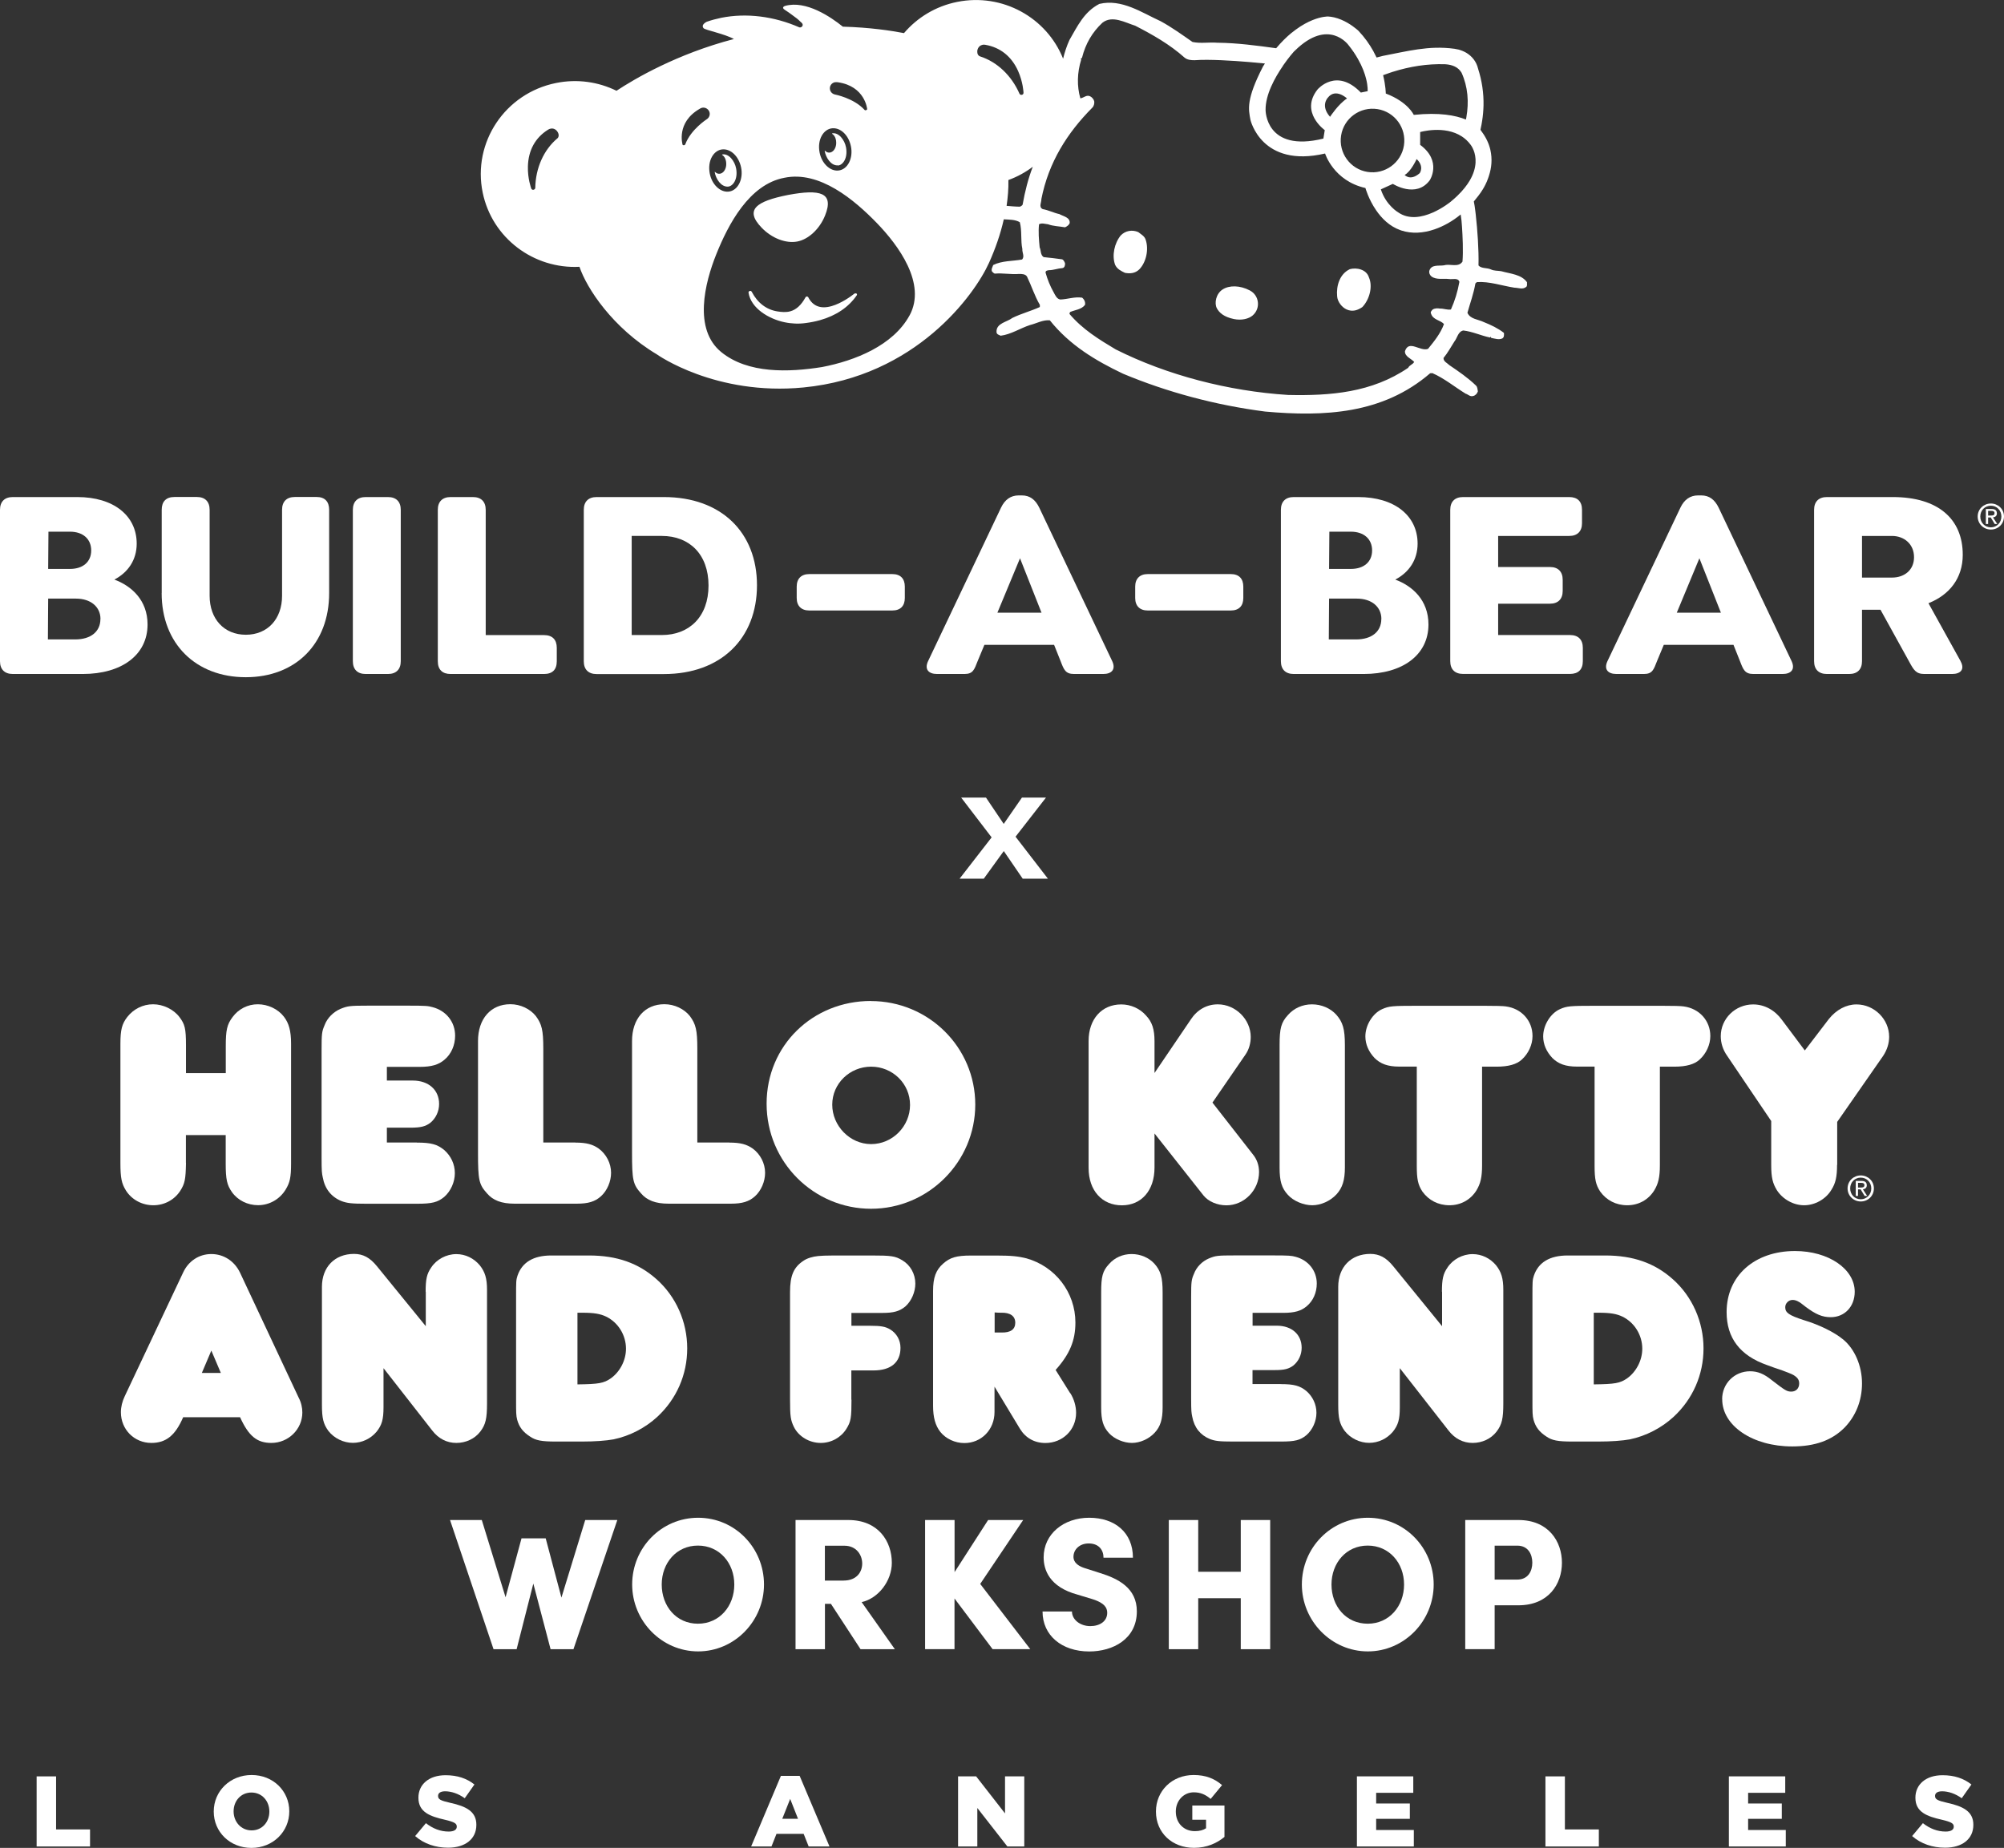 <?xml version="1.0" encoding="UTF-8"?>
<svg id="Layer_2" xmlns="http://www.w3.org/2000/svg" viewBox="0 0 291.58 268.94">
  <rect x="0" y="0" width="291.58" height="268.94" fill="#333333" stroke="none"/>
  <defs>
    <style>
      .cls-1 {
        fill: #fff;
      }
    </style>
  </defs>
  <g id="Layer_1-2" data-name="Layer_1">
    <g>
      <g>
        <path class="cls-1" d="M21.47,90.88c0,4.44-3.76,7.21-9.43,7.21H1.86c-1.19,0-1.86-.67-1.86-1.86v-22.03c0-1.19.67-1.86,1.86-1.86h9.39c5.27,0,8.64,2.7,8.64,6.78,0,2.38-1.27,4.2-3.25,5.23,2.46.91,4.83,2.97,4.83,6.54h0ZM14.62,90.09c0-1.78-1.43-2.97-3.57-2.97h-4.04l-.04,5.94h3.96c2.3,0,3.68-1.15,3.68-2.97h.01ZM7.05,77.37l-.04,5.43h3.17c1.9,0,3.09-1.03,3.09-2.69s-1.19-2.73-3.09-2.73h-3.13,0Z"/>
        <path class="cls-1" d="M23.53,86.32v-12.13c0-1.19.63-1.86,1.86-1.86h3.25c1.19,0,1.86.67,1.86,1.86v12.52c0,3.37,2.1,5.67,5.27,5.67s5.27-2.3,5.27-5.67v-12.52c0-1.19.67-1.86,1.86-1.86h3.17c1.19,0,1.82.67,1.82,1.86v12.13c0,7.37-4.87,12.24-12.13,12.24s-12.24-4.87-12.24-12.24h.01Z"/>
        <path class="cls-1" d="M51.34,96.23v-22.03c0-1.19.67-1.86,1.86-1.86h3.25c1.19,0,1.86.67,1.86,1.86v22.03c0,1.19-.67,1.86-1.86,1.86h-3.25c-1.19,0-1.86-.67-1.86-1.86Z"/>
        <path class="cls-1" d="M63.7,96.23v-22.03c0-1.19.67-1.86,1.86-1.86h3.25c1.19,0,1.86.67,1.86,1.86v18.23h8.48c1.23,0,1.86.67,1.86,1.86v1.94c0,1.23-.63,1.86-1.86,1.86h-13.59c-1.19,0-1.86-.63-1.86-1.86Z"/>
        <path class="cls-1" d="M84.94,96.23v-22.03c0-1.19.67-1.86,1.86-1.86h9.79c8.36,0,13.55,5.15,13.55,12.84s-5.19,12.92-13.55,12.92h-9.79c-1.19,0-1.86-.67-1.86-1.86h0ZM96.31,92.42c3.96,0,6.78-2.65,6.78-7.21s-2.81-7.21-6.78-7.21h-4.4v14.42h4.4Z"/>
        <path class="cls-1" d="M115.92,87.03v-1.66c0-1.15.67-1.82,1.82-1.82h12.09c1.19,0,1.82.67,1.82,1.82v1.66c0,1.15-.63,1.82-1.82,1.82h-12.09c-1.15,0-1.82-.67-1.82-1.82Z"/>
        <path class="cls-1" d="M160.5,98.09h-4.24c-1.23,0-1.47-.63-1.94-1.86l-.95-2.38h-10.14l-.99,2.38c-.48,1.23-.67,1.86-1.9,1.86h-4c-1.23,0-1.86-.67-1.31-1.86l10.62-22.35c.55-1.15,1.39-1.78,2.58-1.78h.44c1.19,0,1.98.63,2.54,1.78l10.62,22.35c.55,1.19-.08,1.86-1.31,1.86h-.02ZM151.54,89.17l-3.13-7.92-3.29,7.92h6.42Z"/>
        <path class="cls-1" d="M165.17,87.03v-1.66c0-1.15.67-1.82,1.82-1.82h12.09c1.19,0,1.82.67,1.82,1.82v1.66c0,1.15-.63,1.82-1.82,1.82h-12.09c-1.15,0-1.82-.67-1.82-1.82Z"/>
        <path class="cls-1" d="M207.84,90.88c0,4.44-3.76,7.21-9.43,7.21h-10.18c-1.19,0-1.86-.67-1.86-1.86v-22.03c0-1.19.67-1.86,1.86-1.86h9.39c5.27,0,8.64,2.7,8.64,6.78,0,2.38-1.27,4.2-3.25,5.23,2.46.91,4.83,2.97,4.83,6.54h0ZM200.99,90.09c0-1.78-1.43-2.97-3.57-2.97h-4.04l-.04,5.94h3.96c2.3,0,3.68-1.15,3.68-2.97h0ZM193.42,77.37l-.04,5.43h3.17c1.9,0,3.09-1.03,3.09-2.69s-1.19-2.73-3.09-2.73h-3.13Z"/>
        <path class="cls-1" d="M211.01,96.23v-22.03c0-1.19.67-1.86,1.86-1.86h15.45c1.19,0,1.86.63,1.86,1.86v1.94c0,1.19-.67,1.86-1.86,1.86h-10.34v4.52h7.53c1.19,0,1.86.67,1.86,1.86v1.62c0,1.19-.67,1.86-1.86,1.86h-7.53v4.56h10.46c1.19,0,1.86.67,1.86,1.86v1.94c0,1.23-.67,1.86-1.86,1.86h-15.57c-1.19,0-1.86-.67-1.86-1.86h0Z"/>
        <path class="cls-1" d="M259.35,98.09h-4.24c-1.23,0-1.47-.63-1.94-1.86l-.95-2.38h-10.14l-.99,2.38c-.48,1.23-.67,1.86-1.9,1.86h-4c-1.23,0-1.86-.67-1.31-1.86l10.62-22.35c.55-1.15,1.39-1.78,2.58-1.78h.44c1.19,0,1.98.63,2.54,1.78l10.62,22.35c.55,1.19-.08,1.86-1.31,1.86h-.02ZM250.39,89.17l-3.13-7.92-3.29,7.92h6.42Z"/>
        <path class="cls-1" d="M285.26,96.23c.67,1.23-.04,1.86-1.23,1.86h-4.04c-1.23,0-1.55-.59-2.22-1.82l-4.16-7.53h-2.69v7.49c0,1.19-.67,1.86-1.86,1.86h-3.25c-1.19,0-1.86-.67-1.86-1.86v-22.03c0-1.19.67-1.86,1.86-1.86h9.59c6.62,0,10.18,3.21,10.18,8.4,0,3.45-1.98,5.86-4.99,7.05l4.68,8.44h0ZM270.92,84.06h4.36c1.78,0,3.21-1.07,3.21-2.97s-1.43-3.09-3.21-3.09h-4.36v6.06Z"/>
      </g>
      <path class="cls-1" d="M152.47,127.88h-3.67l-2.75-4.02-2.91,4.02h-3.52l4.66-6.01-4.43-5.79h3.61l2.58,3.83,2.65-3.83h3.5l-4.43,5.69,4.71,6.11h0Z"/>
      <g>
        <g>
          <path class="cls-1" d="M5.33,258.53h2.83v7.72h4.94v2.48h-7.77v-10.2Z"/>
          <path class="cls-1" d="M31.1,263.66v-.03c0-2.93,2.36-5.3,5.51-5.3s5.48,2.35,5.48,5.27v.03c0,2.93-2.36,5.31-5.51,5.31s-5.48-2.35-5.48-5.28ZM39.19,263.66v-.03c0-1.49-1.05-2.75-2.61-2.75s-2.59,1.25-2.59,2.73v.03c0,1.47,1.06,2.75,2.62,2.75s2.58-1.25,2.58-2.73Z"/>
          <path class="cls-1" d="M60.4,267.22l1.57-1.88c1.02.8,2.13,1.22,3.31,1.22.77,0,1.18-.26,1.18-.7v-.03c0-.44-.33-.66-1.73-.99-2.17-.49-3.85-1.11-3.85-3.19v-.03c0-1.89,1.5-3.26,3.95-3.26,1.73,0,3.09.47,4.2,1.35l-1.41,2c-.93-.67-1.95-1.01-2.86-1.01-.69,0-1.02.28-1.02.66v.03c0,.47.35.67,1.78.99,2.33.51,3.79,1.27,3.79,3.18v.03c0,2.08-1.65,3.32-4.12,3.32-1.81,0-3.51-.57-4.78-1.69h0Z"/>
          <path class="cls-1" d="M113.63,258.46h2.72l4.34,10.27h-3.03l-.73-1.84h-3.95l-.73,1.84h-2.96l4.33-10.27h0ZM116.11,264.7l-1.14-2.89-1.15,2.89h2.29Z"/>
          <path class="cls-1" d="M139.39,258.53h2.64l4.2,5.39v-5.39h2.8v10.2h-2.46l-4.37-5.6v5.6h-2.8v-10.2h0Z"/>
          <path class="cls-1" d="M168.19,263.66v-.03c0-2.97,2.33-5.3,5.48-5.3,1.79,0,3.06.54,4.14,1.47l-1.66,2.01c-.73-.61-1.44-.96-2.46-.96-1.47,0-2.61,1.22-2.61,2.78v.03c0,1.66,1.15,2.84,2.77,2.84.7,0,1.22-.15,1.63-.42v-1.24h-2v-2.07h4.68v4.57c-1.08.9-2.56,1.59-4.43,1.59-3.18,0-5.54-2.19-5.54-5.28h0Z"/>
          <path class="cls-1" d="M197.43,258.53h8.2v2.39h-5.4v1.56h4.9v2.23h-4.9v1.62h5.48v2.4h-8.28v-10.2Z"/>
          <path class="cls-1" d="M224.86,258.53h2.83v7.72h4.94v2.48h-7.77v-10.2Z"/>
          <path class="cls-1" d="M251.55,258.53h8.2v2.39h-5.4v1.56h4.9v2.23h-4.9v1.62h5.48v2.4h-8.28v-10.2h0Z"/>
          <path class="cls-1" d="M278.21,267.22l1.57-1.88c1.02.8,2.13,1.22,3.31,1.22.77,0,1.18-.26,1.18-.7v-.03c0-.44-.34-.66-1.73-.99-2.17-.49-3.85-1.11-3.85-3.19v-.03c0-1.89,1.5-3.26,3.95-3.26,1.73,0,3.09.47,4.2,1.35l-1.41,2c-.93-.67-1.95-1.01-2.86-1.01-.69,0-1.02.28-1.02.66v.03c0,.47.35.67,1.78.99,2.33.51,3.79,1.27,3.79,3.18v.03c0,2.08-1.65,3.32-4.12,3.32-1.81,0-3.51-.57-4.78-1.69h-.01Z"/>
        </g>
        <g>
          <g>
            <path class="cls-1" d="M65.49,221.22h4.61l3.46,11.24,2.32-8.57h3.52l2.29,8.62,3.46-11.29h4.67l-6.38,18.8h-3.33l-2.51-9.55-2.43,9.55h-3.36l-6.33-18.8h.01Z"/>
            <path class="cls-1" d="M91.98,230.6c0-5.32,4.23-9.71,9.6-9.71s9.58,4.39,9.58,9.71-4.28,9.74-9.58,9.74-9.6-4.42-9.6-9.74h0ZM101.55,236.31c3.14,0,5.29-2.56,5.29-5.7s-2.16-5.67-5.29-5.67-5.27,2.54-5.27,5.67,2.1,5.7,5.27,5.7Z"/>
            <path class="cls-1" d="M115.74,221.22h7.69c4.37,0,6.33,3.11,6.33,6.22,0,2.65-1.96,5.18-4.39,5.73l4.83,6.85h-4.99l-4.31-6.6h-.87v6.6h-4.28v-18.8h-.01ZM122.75,230.03c1.88,0,2.7-1.23,2.7-2.48s-.85-2.59-2.59-2.59h-2.84v5.08h2.73Z"/>
            <path class="cls-1" d="M134.61,221.22h4.28v7.58l4.88-7.58h5.1l-6.25,9.3,7.28,9.49h-5.48l-5.54-7.37v7.37h-4.28v-18.8h0Z"/>
            <path class="cls-1" d="M151.69,234.53h4.28c0,1.2,1.2,2.13,2.67,2.13,1.39,0,2.46-.71,2.46-1.94,0-.74-.41-1.42-2.07-1.96l-2.24-.68c-4.15-1.12-4.94-3.66-4.94-5.43,0-3.38,2.89-5.76,6.63-5.76s6.36,2.16,6.36,5.81h-4.28c0-1.12-.68-2.07-2.16-2.07-1.34,0-2.21.9-2.21,1.94,0,.38.11,1.23,1.86,1.72l1.96.63c2.67.82,5.4,2.18,5.4,5.59,0,4.04-3.49,5.84-6.93,5.84-4.01,0-6.79-2.35-6.79-5.81h0Z"/>
            <path class="cls-1" d="M180.53,232.6h-6.19v7.42h-4.28v-18.8h4.28v7.53h6.19v-7.53h4.28v18.8h-4.28v-7.42h0Z"/>
            <path class="cls-1" d="M189.42,230.6c0-5.32,4.23-9.71,9.6-9.71s9.58,4.39,9.58,9.71-4.28,9.74-9.58,9.74-9.6-4.42-9.6-9.74h0ZM199,236.31c3.14,0,5.29-2.56,5.29-5.7s-2.16-5.67-5.29-5.67-5.27,2.54-5.27,5.67,2.1,5.7,5.27,5.7Z"/>
            <path class="cls-1" d="M213.18,221.22h7.75c4.37,0,6.33,3.11,6.33,6.22s-1.96,6.19-6.33,6.19h-3.46v6.38h-4.28v-18.8h-.01ZM220.74,229.89c1.61,0,2.21-1.25,2.21-2.46s-.6-2.48-2.18-2.48h-3.3v4.94h3.27Z"/>
          </g>
          <g>
            <g>
              <g>
                <path class="cls-1" d="M22.02,210c-2.48,0-4.43-1.95-4.43-4.47,0-.77.2-1.58.57-2.35l8.49-17.99c.77-1.66,2.31-2.68,4.1-2.68s3.37,1.02,4.18,2.72l8.53,18.19c.37.69.53,1.46.53,2.15,0,2.44-2.03,4.43-4.51,4.43-2.07,0-3.29-.97-4.55-3.74h-8.28c-1.14,2.64-2.48,3.74-4.63,3.74h0ZM32.13,199.81l-1.38-3.25-1.38,3.25s2.76,0,2.76,0Z"/>
                <path class="cls-1" d="M61.93,188c0-1.79.16-2.6.81-3.53.77-1.18,2.19-1.95,3.65-1.95,1.34,0,2.56.61,3.41,1.62.77.97,1.06,1.91,1.06,3.57v16.57c0,2.15-.2,3.05-.97,4.06-.81,1.06-2.11,1.66-3.49,1.66s-2.6-.61-3.53-1.83l-7.07-9.05v5.68c0,1.79-.24,2.6-1.01,3.57-.85,1.01-2.11,1.62-3.45,1.62s-2.72-.65-3.57-1.75c-.73-1.01-.93-1.83-.93-3.82v-17.14c0-2.88,1.87-4.79,4.67-4.79,1.3,0,2.31.53,3.33,1.79l7.11,8.73v-5.03l-.02.02Z"/>
                <path class="cls-1" d="M85.69,182.72c4.06,0,7.19,1.1,9.83,3.45,2.84,2.52,4.47,6.21,4.47,10.07s-1.58,7.39-4.34,9.95c-1.75,1.62-4.02,2.8-6.38,3.29-1.1.2-2.72.32-4.59.32h-3.78c-2.11,0-2.96-.16-3.78-.73-1.02-.65-1.58-1.38-1.87-2.44-.16-.61-.16-1.06-.16-2.92v-14.9c0-2.27,0-2.52.2-3.13.65-1.95,2.31-2.96,4.91-2.96h5.49ZM84.02,201.48c3.09-.04,3.82-.16,4.87-.89,1.34-.97,2.19-2.64,2.19-4.3,0-1.99-1.14-3.82-2.88-4.67-.85-.41-1.79-.57-3.45-.57h-.73v10.44h0Z"/>
                <path class="cls-1" d="M123.89,203.71c0,2.64-.08,3.17-.73,4.22-.77,1.26-2.19,2.07-3.74,2.07-1.66,0-3.21-.93-3.9-2.31-.49-1.02-.57-1.54-.57-4.02v-15.63c0-2.4.53-3.61,1.95-4.55.53-.37,1.34-.61,2.15-.69.37-.04,1.18-.08,2.35-.08h5.36c2.92,0,3.49.08,4.51.69,1.18.69,1.91,1.99,1.91,3.41,0,1.22-.57,2.52-1.42,3.29-.85.73-1.75.97-3.37.97h-4.51v1.87h2.76c1.54,0,2.19.12,2.88.53.93.57,1.5,1.54,1.5,2.68,0,2.11-1.38,3.29-3.94,3.29h-3.21v4.26h.02Z"/>
                <path class="cls-1" d="M155.72,202.74c.57.89.85,1.95.85,2.88,0,2.48-1.95,4.39-4.47,4.39-1.58,0-2.88-.73-3.7-2.07l-3.7-6.13v3.7c0,2.56-1.91,4.51-4.39,4.51-1.34,0-2.68-.61-3.49-1.62-.73-.93-1.06-2.11-1.06-3.82v-16.69c0-1.95.41-3.05,1.46-3.98,1.01-.89,1.91-1.18,4.06-1.18h3.74c2.19,0,3.17.12,4.34.41,4.18,1.18,7.11,4.95,7.11,9.34,0,2.6-.81,4.59-2.88,6.9l2.11,3.37h.02ZM144.72,193.93h.97c1.34.04,2.03-.45,2.03-1.42s-.73-1.5-2.07-1.46c-.2,0-.53,0-.93-.04v2.92Z"/>
                <path class="cls-1" d="M169.16,204.85c0,1.71-.32,2.76-1.14,3.65-.85.93-2.15,1.5-3.33,1.5s-2.56-.57-3.33-1.42c-.85-.93-1.14-1.87-1.14-3.74v-16.77c0-2.27.2-3.09,1.14-4.1.81-.93,1.99-1.46,3.29-1.46s2.52.53,3.33,1.42c.89,1.02,1.18,1.95,1.18,4.14v16.77h0Z"/>
                <path class="cls-1" d="M186.34,201.44c1.95,0,2.8.24,3.74,1.01.93.81,1.46,1.95,1.46,3.17s-.57,2.48-1.46,3.25c-.89.73-1.66.93-3.7.93h-6.94c-2.07,0-2.64-.08-3.41-.37-1.38-.57-2.27-1.66-2.56-3.25-.12-.57-.16-.81-.16-2.68v-14.7c0-2.27.04-2.56.41-3.41.37-1.01,1.22-1.83,2.15-2.23,1.01-.41,1.22-.45,3.86-.45h5.36c2.56,0,2.8.04,3.41.2,1.87.49,3.09,2.03,3.09,3.9,0,1.3-.53,2.52-1.46,3.29-.81.69-1.75.97-3.41.97h-4.47v1.87h3.53c2.19,0,3.61,1.3,3.61,3.21,0,1.02-.45,1.95-1.18,2.56-.69.53-1.34.69-2.76.69h-3.21v2.03h4.1Z"/>
                <path class="cls-1" d="M209.8,188c0-1.79.16-2.6.81-3.53.77-1.18,2.19-1.95,3.65-1.95,1.34,0,2.56.61,3.41,1.62.77.97,1.06,1.91,1.06,3.57v16.57c0,2.15-.2,3.05-.97,4.06-.81,1.06-2.11,1.66-3.49,1.66s-2.6-.61-3.53-1.83l-7.07-9.05v5.68c0,1.79-.24,2.6-1.01,3.57-.85,1.01-2.11,1.62-3.45,1.62s-2.72-.65-3.57-1.75c-.73-1.01-.93-1.83-.93-3.82v-17.14c0-2.88,1.87-4.79,4.67-4.79,1.3,0,2.31.53,3.33,1.79l7.11,8.73v-5.03l-.02.02Z"/>
                <path class="cls-1" d="M233.56,182.72c4.06,0,7.19,1.1,9.83,3.45,2.84,2.52,4.47,6.21,4.47,10.07s-1.58,7.39-4.34,9.95c-1.75,1.62-4.02,2.8-6.37,3.29-1.1.2-2.72.32-4.59.32h-3.78c-2.11,0-2.96-.16-3.78-.73-1.01-.65-1.58-1.38-1.87-2.44-.16-.61-.16-1.06-.16-2.92v-14.9c0-2.27,0-2.52.2-3.13.65-1.95,2.31-2.96,4.91-2.96h5.48,0ZM231.89,201.48c3.09-.04,3.82-.16,4.87-.89,1.34-.97,2.19-2.64,2.19-4.3,0-1.99-1.14-3.82-2.88-4.67-.85-.41-1.79-.57-3.45-.57h-.73v10.44h0Z"/>
                <path class="cls-1" d="M250.57,203.63c0-2.27,1.79-4.06,4.06-4.06,1.1,0,2.03.37,3.17,1.3,1.95,1.5,2.19,1.66,2.84,1.66.69,0,1.14-.49,1.14-1.18,0-.49-.2-.81-.69-1.14-.24-.16-.37-.24-1.79-.77-.73-.24-1.46-.49-2.19-.77-3.94-1.38-5.89-3.94-5.89-7.71,0-5.28,4.06-8.89,9.95-8.89,4.87,0,8.69,2.6,8.69,5.93,0,2.15-1.46,3.7-3.49,3.7-1.22,0-2.19-.41-3.69-1.54-.93-.77-1.38-.97-1.87-.97-.57,0-1.06.49-1.06,1.06,0,.81.57,1.18,2.68,1.87,2.31.69,4.51,1.79,5.77,2.84,1.66,1.38,2.72,3.82,2.72,6.37s-.93,4.79-2.56,6.46c-1.83,1.83-4.26,2.72-7.59,2.72-5.77,0-10.19-3.01-10.19-6.86v-.02Z"/>
              </g>
              <g>
                <path class="cls-1" d="M27.06,169.27c-.04,2.38-.17,2.98-.82,4.02-.86,1.34-2.33,2.12-3.93,2.12s-3.11-.78-3.97-2.12c-.65-1.04-.82-1.86-.82-4.02v-17.36c0-2.03.22-2.89.99-3.89.91-1.17,2.29-1.86,3.76-1.86s2.98.73,3.84,1.86c.78,1.04.95,1.64.95,4.1v4.06h5.79v-3.93c0-2.29.17-3.15.99-4.23.86-1.17,2.2-1.86,3.67-1.86s2.94.69,3.8,1.81c.73.95,1.04,2.07,1.04,3.93v17.45c0,1.99-.17,2.76-.78,3.76-.86,1.43-2.38,2.29-4.02,2.29-1.51,0-2.94-.69-3.8-1.9-.73-1.04-.91-1.86-.91-4.15v-4.15h-5.79v4.06h.01Z"/>
                <path class="cls-1" d="M60.66,166.29c2.07,0,2.98.26,3.97,1.08.99.86,1.55,2.07,1.55,3.37s-.6,2.63-1.55,3.46c-.95.78-1.77.99-3.93.99h-7.39c-2.2,0-2.81-.09-3.63-.39-1.47-.6-2.42-1.77-2.72-3.46-.13-.6-.17-.86-.17-2.85v-15.64c0-2.42.04-2.72.43-3.63.39-1.08,1.3-1.94,2.29-2.38,1.08-.43,1.3-.48,4.1-.48h5.7c2.72,0,2.98.04,3.63.22,1.99.52,3.28,2.16,3.28,4.15,0,1.38-.56,2.68-1.55,3.5-.86.73-1.86,1.04-3.63,1.04h-4.75v1.99h3.76c2.33,0,3.84,1.38,3.84,3.41,0,1.08-.48,2.07-1.25,2.72-.73.56-1.43.73-2.94.73h-3.41v2.16h4.37Z"/>
                <path class="cls-1" d="M83.73,166.29c1.6,0,2.51.26,3.37.86,1.12.82,1.81,2.16,1.81,3.54,0,1.25-.56,2.59-1.47,3.41-.86.78-1.86,1.08-3.5,1.08h-9.07c-1.9,0-3.15-.48-4.02-1.51-1.17-1.3-1.3-1.94-1.3-5.92v-16.24c0-3.24,1.86-5.36,4.71-5.36,1.47,0,2.89.69,3.71,1.73.86,1.17,1.08,2.03,1.08,4.75v13.65h4.68Z"/>
                <path class="cls-1" d="M106.14,166.29c1.6,0,2.51.26,3.37.86,1.12.82,1.81,2.16,1.81,3.54,0,1.25-.56,2.59-1.47,3.41-.86.78-1.86,1.08-3.5,1.08h-9.07c-1.9,0-3.15-.48-4.02-1.51-1.17-1.3-1.3-1.94-1.3-5.92v-16.24c0-3.24,1.86-5.36,4.71-5.36,1.47,0,2.89.69,3.71,1.73.86,1.17,1.08,2.03,1.08,4.75v13.65h4.68Z"/>
                <path class="cls-1" d="M126.7,145.69c8.42,0,15.2,6.74,15.2,15.07s-6.82,15.16-15.16,15.16-15.2-6.78-15.2-15.29,6.74-14.95,15.16-14.95h0ZM126.75,166.51c3.11,0,5.66-2.59,5.66-5.7s-2.55-5.57-5.66-5.57-5.66,2.46-5.66,5.53,2.55,5.74,5.66,5.74Z"/>
                <path class="cls-1" d="M173.26,148.37c.95-1.43,2.33-2.2,3.93-2.2,2.59,0,4.79,2.2,4.79,4.75,0,.91-.26,1.81-.73,2.51l-4.84,7.04,5.87,7.52c.6.73.91,1.6.91,2.59,0,2.63-2.16,4.84-4.75,4.84-1.34,0-2.63-.56-3.33-1.43l-7.13-9.03v4.97c0,3.33-1.9,5.49-4.75,5.49s-4.84-2.12-4.84-5.44v-18.49c0-3.15,1.9-5.31,4.75-5.31,1.38,0,2.72.6,3.59,1.6.91.95,1.25,2.03,1.25,3.76v4.62l5.27-7.77v-.02Z"/>
                <path class="cls-1" d="M195.68,169.92c0,1.81-.35,2.94-1.21,3.89-.91.99-2.29,1.6-3.54,1.6s-2.72-.6-3.54-1.51c-.91-.99-1.21-1.99-1.21-3.97v-17.84c0-2.42.22-3.28,1.21-4.36.86-.99,2.12-1.56,3.5-1.56s2.68.56,3.54,1.51c.95,1.08,1.25,2.07,1.25,4.41v17.84h0Z"/>
                <path class="cls-1" d="M203.58,155.23c-1.64,0-2.72-.39-3.58-1.25-.86-.91-1.34-1.99-1.34-3.15,0-1.64,1.08-3.37,2.46-3.97.99-.43,1.38-.48,5.14-.48h9.59c1.79,0,2.87.03,3.24.09,2.29.3,3.89,2.07,3.89,4.32,0,1.25-.6,2.55-1.55,3.41-.73.69-1.94,1.04-3.67,1.04h-2.12v14.34c0,1.73-.22,2.68-.82,3.67-.86,1.38-2.29,2.16-3.93,2.16s-3.02-.73-3.93-1.99c-.65-.99-.82-1.81-.82-3.76v-14.43h-2.56Z"/>
                <path class="cls-1" d="M229.45,155.23c-1.64,0-2.72-.39-3.58-1.25-.86-.91-1.34-1.99-1.34-3.15,0-1.64,1.08-3.37,2.46-3.97.99-.43,1.38-.48,5.14-.48h9.59c1.79,0,2.87.03,3.24.09,2.29.3,3.89,2.07,3.89,4.32,0,1.25-.6,2.55-1.55,3.41-.73.69-1.94,1.04-3.67,1.04h-2.12v14.34c0,1.73-.22,2.68-.82,3.67-.86,1.38-2.29,2.16-3.93,2.16s-3.02-.73-3.93-1.99c-.65-.99-.82-1.81-.82-3.76v-14.43h-2.56Z"/>
                <path class="cls-1" d="M267.29,169.53c0,1.77-.22,2.68-.82,3.63-.82,1.38-2.42,2.25-3.97,2.25s-3.11-.86-3.97-2.2c-.6-.99-.82-1.81-.82-3.67v-6.39l-6.39-9.46c-.65-.91-.95-1.9-.95-2.89,0-2.55,2.12-4.62,4.71-4.62,1.64,0,3.15.82,4.19,2.25l3.33,4.45,3.5-4.58c1.08-1.34,2.51-2.12,4.02-2.12,2.59,0,4.75,2.16,4.75,4.71,0,.95-.3,1.9-.86,2.76l-6.7,9.63v6.26h-.02Z"/>
              </g>
            </g>
            <g>
              <path class="cls-1" d="M270.74,171.07c-1.04,0-1.92.8-1.92,1.89s.88,1.9,1.92,1.9,1.91-.8,1.91-1.9-.88-1.89-1.91-1.89ZM270.74,174.54c-.87,0-1.54-.67-1.54-1.58s.68-1.57,1.54-1.57,1.53.68,1.53,1.57-.67,1.58-1.53,1.58Z"/>
              <path class="cls-1" d="M271.61,172.49c0-.43-.26-.62-.77-.62h-.83v2.18h.33v-.95h.38l.58.95h.37l-.62-.96c.32-.04.57-.21.57-.6h-.01ZM270.34,172.83v-.68h.45c.23,0,.48.05.48.32,0,.34-.25.36-.53.36h-.4Z"/>
            </g>
            <g>
              <path class="cls-1" d="M289.67,73.28c-1.04,0-1.92.8-1.92,1.89s.88,1.9,1.92,1.9,1.91-.8,1.91-1.9-.88-1.89-1.91-1.89ZM289.67,76.75c-.87,0-1.54-.67-1.54-1.58s.68-1.57,1.54-1.57,1.53.68,1.53,1.57-.67,1.58-1.53,1.58Z"/>
              <path class="cls-1" d="M290.54,74.7c0-.43-.26-.62-.77-.62h-.83v2.18h.33v-.95h.38l.58.95h.37l-.62-.96c.32-.04.57-.21.57-.6h-.01ZM289.27,75.03v-.68h.45c.23,0,.48.05.48.32,0,.34-.25.36-.53.36h-.4Z"/>
            </g>
          </g>
        </g>
      </g>
    </g>
    <path class="cls-1" d="M116,35.15c1.59-.3,3.23-1.77,4.04-3.77,1.37-3.39-.73-3.87-5.37-3.01-4.62.92-6.4,2.14-3.84,4.78,1.5,1.56,3.56,2.31,5.17,2Z"/>
    <path class="cls-1" d="M124.57,42.71c-.09-.04-.2-.02-.29.05-.4.32-1.81,1.37-3.28,1.79-1.58.45-2.72.02-3.39-1.27-.07-.12-.18-.14-.27-.12-.05.01-.11.05-.15.13h0c-.61,1.11-1.33,1.77-2.18,2.01-.65.19-1.33.11-1.91.02-1.6-.26-2.88-1.24-3.72-2.85-.09-.17-.24-.14-.28-.13-.12.03-.17.14-.19.18,0,.02,0,.05,0,.07.35,2.29,2.97,3.84,5.25,4.31.52.11,1.05.17,1.53.19.51.02,1,0,1.57-.08.7-.09,1.39-.23,2.04-.41,2.37-.67,4.18-1.9,5.37-3.64.02-.04.03-.08.02-.12,0-.02-.03-.1-.11-.14h-.01Z"/>
    <path class="cls-1" d="M105.92,27.16c.7-.04,1.47-1.04,1.19-2.62-.2-1.12-1.09-2.24-2.03-2.06h0s-.04.05,0,.07c.09.06.59.39.59,1.33,0,.78-.47,1.43-1.04,1.41-.21,0-.42-.09-.59-.27-.02-.02-.06,0-.05.03.16.96.9,2.17,1.94,2.11h0Z"/>
    <path class="cls-1" d="M121.91,24.09c.7-.04,1.47-1.04,1.19-2.62-.2-1.12-1.09-2.24-2.02-2.06h0s-.04.05,0,.07c.1.06.59.39.59,1.32,0,.78-.47,1.43-1.04,1.41-.21,0-.42-.1-.59-.27-.02-.02-.05,0-.05.02.16.96.9,2.18,1.94,2.11v.02Z"/>
    <path class="cls-1" d="M222.2,41.11c-.81-1.19-2.45-1.26-3.77-1.64-.51-.09-1.05-.03-1.53-.27-.56-.25-1.37-.09-1.78-.57.06-2.25-.16-5.25-.38-7.19,0-.04,0-.08-.01-.12-.02-.21-.05-.41-.07-.59-.03-.23-.06-.43-.08-.6-.01-.1-.03-.18-.04-.26-.03-.19-.06-.37-.1-.55.19-.23.38-.46.56-.7,0,0,.19-.23.46-.62.09-.13.19-.28.29-.45.12-.2.25-.42.37-.67.15-.29.29-.62.41-.97.05-.13.09-.26.13-.39.17-.54.3-1.13.34-1.76.04-.63,0-1.29-.16-1.98-.2-.86-.6-1.75-1.27-2.65,0,0-.05-.09-.16-.23v-.03s.02-.1.03-.16c.08-.37.16-.75.21-1.12.12-.75.18-1.49.2-2.22.04-1.83-.23-3.63-.79-5.37-.24-1.03-.88-1.82-1.72-2.32-.34-.2-.71-.35-1.1-.46-.2-.05-.4-.09-.61-.12-.94-.13-1.85-.17-2.73-.15s-1.74.11-2.6.23c-1.7.24-3.37.63-5.12.96-.02,0-.06.02-.11.03-.15.04-.43.11-.78.2-.15-.31-.31-.63-.49-.96-.54-.97-1.24-1.97-2.15-2.93,0,0-.12-.12-.35-.3-.56-.46-1.74-1.31-3.18-1.65-.29-.07-.59-.11-.89-.13,0,0-.89-.03-2.27.53-.69.28-1.51.71-2.41,1.37-.22.16-.45.34-.69.53-.7.58-1.43,1.3-2.18,2.19-2.82-.39-5.7-.77-8.47-.8h-.08c-1.22-.1-2.42.14-3.62-.11-1.51-1.05-3.01-2.14-4.65-3.03-2.71-1.23-5.65-3.29-8.91-2.51-2.23,1.15-3.21,3.3-4.34,5.24-.4.87-.7,1.79-.93,2.73-2.39-5.98-8.82-9.59-15.42-8.26-3.14.63-5.81,2.29-7.73,4.54-1.82-.35-4.94-.83-8.9-.94-1.73-1.4-5.36-3.88-8.4-3.02,0,0-.62.19-.06.56.03.02.06.04.09.06.36.23.68.46.96.67.55.39.95.7,1.2.97.18.15.27.25.27.25h0c.13.16.11.3.08.37-.05.14-.19.23-.31.25-.06.01-.12,0-.16-.01-3.69-1.62-7.72-2.12-11.36-1.39-.72.15-1.43.34-2.12.58-.52.28-.72.6-.46.93.23.28,3.07.82,4.42,1.58-8.27,2.16-14.43,5.78-17.08,7.53-2.63-1.29-5.7-1.76-8.8-1.13-7.4,1.49-12.18,8.64-10.67,15.95,1.37,6.64,7.44,11.14,14.08,10.8h0c1.06,3.13,4.8,8.88,11.27,12.75,0,0,8.49,6.06,21.33,4.81,16.36-1.59,24.9-13.5,26.99-18.14.91-2.02,1.66-4.15,2.15-6.33.8.05,1.65.02,2.33.42.34,1.26.1,2.65.37,3.9-.05.51.37,1.08-.04,1.53-1.4.25-2.92.16-4.2.8-.09.28-.33.62-.17.95.13.1.25.3.44.3,1.14-.1,2.34.15,3.48.05.41,0,.94,0,1.17.39.66,1.36,1.09,2.78,1.87,4.12.02.08-.03.19,0,.3-1.31.6-2.69.95-4,1.59-.78.61-2.35.75-2.31,2.03,0,.38.37.44.61.56,1.5-.19,2.82-1.08,4.25-1.55.98-.24,1.9-.79,2.9-.69,2.89,3.62,6.66,5.87,10.65,7.77,6.33,2.65,13.39,4.57,20.69,5.51,8.58.76,17.09.38,24-5.58.07.01.19,0,.31-.02,1.74.76,3.22,1.99,4.84,2.99.36.1.66.49,1.11.34.31-.06.58-.35.68-.67-.07-.28-.04-.61-.27-.84-1.19-1.15-2.53-2.06-3.87-2.97-.32-.32-.88-.53-.86-1.05.62-.75,1.06-1.58,1.58-2.39.43-.52.52-1.45,1.3-1.61,1.36.16,2.57.75,3.88,1.02.07.01.02-.11.09-.1.07.05.05.12.09.16.55.1,1.15.32,1.64.06.25-.18.23-.48.21-.79-.86-.67-1.86-1.15-2.92-1.57-.83-.41-1.99-.42-2.39-1.36.39-1.4.89-2.73,1.16-4.27.05-.06.13-.12.22-.19,1.79-.13,3.66.53,5.45.81.56,0,1.25.33,1.75-.14.14-.16.08-.44.08-.62h.04ZM81.08,20.15c-1.98,1.68-3.15,4.31-3.2,7.2,0,.12-.12.24-.26.27-.11.02-.25-.02-.33-.18v-.02c-.02-.06-.53-1.45-.48-3.2.06-2.34,1.07-4.19,2.94-5.35.12-.08.25-.13.38-.15.49-.1.88.22,1.05.57.17.33.13.67-.09.86h-.01ZM121.5,11.97c.13-.02.26-.02.4,0,3.96.57,4.27,3.87,4.27,3.9s0,.07-.04.09c0,0-.08.07-.16.09-.07,0-.14,0-.18-.06-1.57-1.72-4.29-2.23-4.32-2.24-.36-.08-.64-.36-.71-.72-.1-.5.23-.98.74-1.07ZM121.1,18.67c1.21-.1,2.38,1,2.71,2.63.35,1.7-.45,3.39-1.84,3.52-1.22.11-2.42-1.06-2.72-2.63-.37-1.91.59-3.41,1.84-3.52h0ZM105.11,21.74c1.21-.1,2.38,1,2.72,2.63.35,1.69-.45,3.39-1.84,3.52-1.22.11-2.42-1.06-2.72-2.63-.37-1.91.59-3.41,1.84-3.52ZM99.7,21.01c-.02.07-.08.11-.15.12-.08.02-.17,0-.18-.02-.03,0-.06-.04-.06-.07,0-.03-.96-3.21,2.49-5.2.11-.08.23-.13.36-.16.5-.1.99.23,1.09.72.07.36-.08.72-.38.93-.03.02-2.35,1.5-3.16,3.67h-.01ZM132.34,45.9c-2.39,4.39-7.94,6.6-12.74,7.52-4.82.77-10.77.99-14.66-2.18-4.08-3.33-2.4-10.06-.72-14.24,1.75-4.36,4.79-10.18,9.92-11.13,5.11-1.05,10.15,3.2,13.43,6.58,3.15,3.25,7.28,8.84,4.77,13.46h0ZM214.42,21.89c.34.89.57,2.42-.56,4.36-.41.7-1,1.46-1.83,2.26-.29.28-.61.56-.96.85,0,0-4.5,3.73-7.63,1.55,0,0-1.76-1-2.53-3.35l1.75-.8s3.38,2.16,5.37-.53c0,0,1.82-2.77-1.4-5.15v-1.86s3.52-1.03,6.07.64c.46.3.89.69,1.26,1.19,0,0,.25.3.46.85h0ZM204.37,25.46c.91-.46,1.75-2.31,1.75-2.31,1.15,1.08.45,2.05.45,2.05-1.4,1.22-2.2.25-2.2.25h0ZM202.66,10.45c2.46-.77,4.98-1.19,7.63-1.1,1.04.07,1.88.41,2.37,1.24.92,2.04,1.09,4.25.69,6.51-.01.02-.03.13-.06.3-1.49-.61-3.87-1.07-7.59-.68,0,0-.82-1.87-4.07-3.11,0,0,0-1.08-.39-2.67.59-.22,1.19-.41,1.41-.49h0ZM200.43,15.88c2.52.4,4.24,2.77,3.84,5.3-.4,2.52-2.77,4.24-5.3,3.84-2.52-.4-4.24-2.78-3.84-5.3.4-2.52,2.77-4.24,5.3-3.84ZM193.52,17c-1.43-1.61-.34-2.76-.34-2.76,1.14-1.5,2.81.09,2.81.09-1.27.82-2.47,2.67-2.47,2.67ZM186.67,9.56c.85-1.23,1.58-2.04,1.58-2.04.05-.05.1-.1.16-.15,4.92-4.84,7.8-.8,7.8-.8.57.71,1.02,1.39,1.38,2.03.64,1.13.99,2.11,1.18,2.88.28,1.12.22,1.79.22,1.79l-.99.2c-3.56-3.69-6.29-.46-6.29-.46-2.63,3.31,1.04,5.93,1.04,5.93l-.2,1.23c-8.44,2.08-8.41-4.16-8.41-4.16-.03-2.24,1.36-4.73,2.53-6.43v-.02ZM142.95,6.52c.13-.03.26-.03.41,0,2.17.37,3.83,1.69,4.78,3.83.71,1.6.78,3.08.78,3.14v.02c0,.18-.13.27-.24.29-.14.03-.29-.04-.34-.15-1.16-2.65-3.25-4.64-5.73-5.44-.28-.09-.44-.38-.42-.76.03-.39.27-.82.75-.92h0ZM148.8,29.77c-.06.14-.27.25-.39.31-.64,0-1.3-.07-1.95-.12.18-1.25.29-2.5.26-3.76h0c1.3-.47,2.49-1.13,3.55-1.93-.67,1.73-1.14,3.59-1.48,5.51h0ZM212.77,38.1c-.6.87-1.81.25-2.64.51-.78.13-1.88-.18-2.17.82-.05.29.05.57.31.8.73.54,1.72.27,2.6.38.47.08,1.28-.23,1.47.41-.26,1.46-.67,2.77-1.23,4.02-.51.1-1.06-.15-1.59-.13-.36-.06-.78-.06-1.08.15-.14.16-.36.35-.22.6.29.91,1.34.91,1.88,1.5-.5,1.37-1.41,2.49-2.32,3.61-1.13.44-2.8-1.39-3.36.35-.03.78.9,1.06,1.34,1.55-.18.38-.68.45-.87.86-5.29,3.61-11.31,4.09-17.48,3.95-8.66-.55-17.63-2.88-25.08-6.63-2.41-1.44-4.82-2.91-6.72-5.16,0-.07.04-.22.09-.28.73-.32,1.64-.35,2.17-1.04.07-.4-.09-.77-.42-1.05-1.1-.16-2.11.23-3.16.27-.52-.06-.75-.62-.98-1.04-.52-.92-.91-1.89-1.18-2.87-.02-.3.28-.33.51-.36.64,0,1.28-.26,1.93-.3.35-.05.42-.45.39-.72-.08-.2-.21-.49-.43-.56-.88-.12-1.79-.24-2.68-.32-.5-.35-.36-.96-.58-1.42-.11-1.11-.21-2.25-.09-3.36.42-.23.87-.04,1.31,0,.78.29,1.64.29,2.48.44.29-.14.55-.32.67-.6.08-.85-.91-.99-1.5-1.32-.83-.18-1.55-.57-2.43-.73-.62-.3-.16-1-.19-1.46,1.06-5.37,3.76-9.62,7.41-13.3.23-.22.33-.62.28-.93-.06-.27-.31-.58-.55-.7-.54-.32-.97.21-1.47.27-.51-1.78-.47-3.73.13-5.65-.19-.19.1-.13.12-.28.51-2.01,1.47-3.68,2.96-5.07,1.44-1.14,3.34-.01,4.77.43,2.55,1.31,5.04,2.73,7.18,4.64.39.33.98.4,1.51.38,1.05-.08,2.42-.06,3.82,0,2.82.12,5.75.42,6.37.48-.07.12-.15.23-.23.35-.02.03-.04.05-.05.08-2.48,4.82-2.12,6.22-1.83,7.77,0,0,1.6,7.06,10.86,4.9,0,0,1.23,3.98,5.87,5.02,0,0,.44,1.61,1.55,3.23.8,1.17,1.95,2.35,3.55,2.91.04,0,.07.03.11.04,1.56.51,3.22.39,4.83-.16,1.34-.46,2.65-1.2,3.82-2.17.06.37.1.69.12.9.02.19.05.51.07.88.09,1.32.2,3.54.07,5.1h-.02Z"/>
    <path class="cls-1" d="M196.37,39.19c-1.44.69-1.96,2.4-1.82,3.92.05.8.69,1.62,1.39,1.93.83.37,1.59.13,2.28-.35,1.01-1.06,1.57-2.95.95-4.34-.36-1.16-1.81-1.45-2.8-1.17h0Z"/>
    <path class="cls-1" d="M165.62,33.78c-.87-.38-1.88-.22-2.56.49-.91,1.12-1.3,2.89-.82,4.25.3.65.85.9,1.44,1.19.77.14,1.49.07,2.08-.5,1.01-1.03,1.41-2.9.94-4.3-.16-.56-.68-.8-1.08-1.13Z"/>
    <path class="cls-1" d="M181.87,42.28c-1.46-.77-3-.78-3.97-.16-1,.64-1.23,2.03-.85,2.74.35.67,1.05,1.27,2.47,1.57,1.15.24,2.18-.04,2.73-.51,1.21-1.03.97-2.92-.37-3.63h0Z"/>
  </g>
</svg>